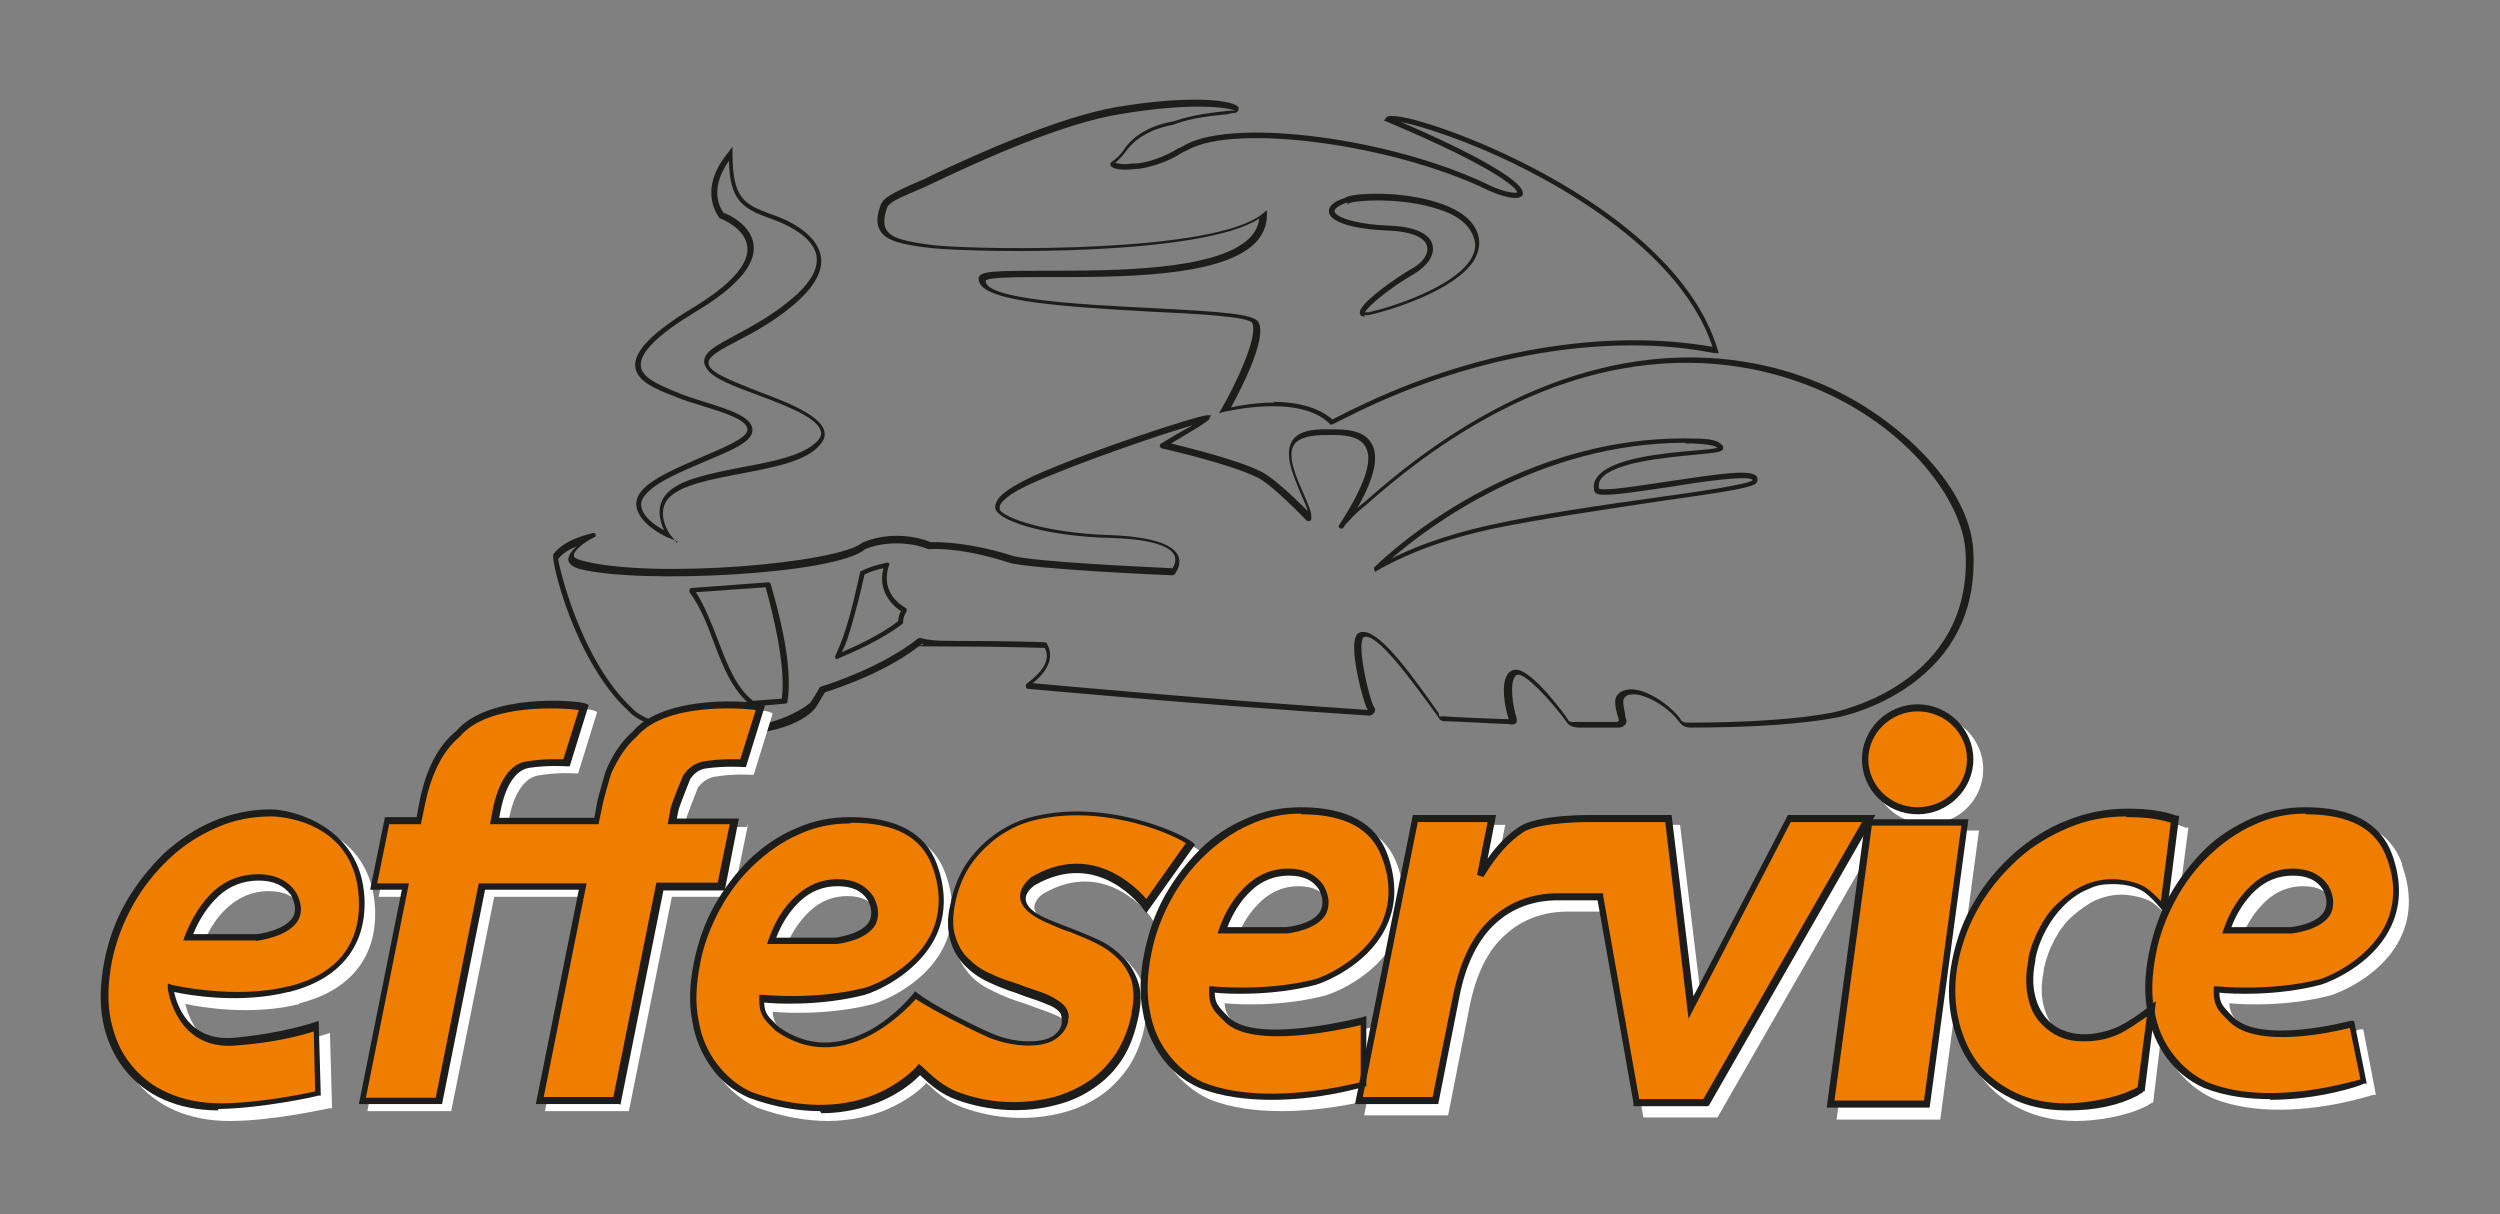 <svg xmlns="http://www.w3.org/2000/svg" xmlns:xlink="http://www.w3.org/1999/xlink" id="Livello_1" viewBox="0 0 354.6 172.2"><rect x="0" y="0" width="354.6" height="172.2" fill="#808080" stroke="none"/><defs><style>      .st0 {        fill: none;      }      .st1 {        fill: #1d1d1b;      }      .st2 {        clip-path: url(#clippath-1);      }      .st3 {        clip-path: url(#clippath-2);      }      .st4 {        fill: #ef7d00;      }      .st5 {        fill: #fff;      }      .st6 {        clip-path: url(#clippath);      }    </style><clipPath id="clippath"><rect class="st0" width="354.6" height="172.2"></rect></clipPath><clipPath id="clippath-1"><rect class="st0" width="354.6" height="172.2"></rect></clipPath><clipPath id="clippath-2"><rect class="st0" width="354.6" height="172.2"></rect></clipPath></defs><g class="st6"><path class="st1" d="M191.1,28.7c-1.4.5-1.9,1-1.8,1.3.1.7,2.6,1.8,7.7,2,4.9.2,6,1.8,6.2,2.8.3,1.4-.7,2.9-2.7,4.1-3,1.7-6.5,4.5-6.9,5.4,0,0,.2,0,.5,0h0c3.2-.7,12-3.5,14.5-7.5.6-1,.8-1.9.5-2.9-.5-1.8-2.1-3.3-5-4.2-5.3-1.8-12.3-1.3-12.9-.8h0c0,.1-.1.1-.1.1ZM193.6,44.9c-.3,0-.6,0-.7-.4-.5-1.3,5.6-5.4,7.2-6.3,1.7-.9,2.6-2.2,2.3-3.3-.3-1.3-2.4-2.1-5.6-2.2-4.9-.2-8.1-1.2-8.3-2.6-.1-.8.6-1.5,2.2-2,.9-.7,5.1-.7,7.4-.5,3.1.3,10.5,1.4,11.6,5.9.3,1.2,0,2.3-.6,3.4-2.6,4.2-11.7,7.1-15,7.8-.1,0-.4,0-.6,0M180.6,57c3,0,6.2.6,8.4,2.5,1-.5,2.1-1.1,3.2-1.6,16.7-8.2,35.6-11.4,50.7-8.7-5.1-15.5-26.7-25.6-33.3-28.3-5.1-2.1-8.9-3.2-10.9-3.6,10.7,4.6,17.1,8.3,17.3,10,0,.3,0,.5-.3.6-.7.5-2.9-.1-4.8-1-13.3-6.4-35.4-9.4-42.3-5.7-.2.1-.4.2-.6.3-.1,0-.2.1-.4.2-2,1.3-4.8,2.2-6.7,2.3,0,0-.1,0-.2,0-1.8.2-2.8-.1-3.1-.4,0,0,0,0-.1-.1h0s0-.2,0-.2c0-.2.1-.3.4-.5.3-.2.8-.6,1.4-1.4.6-1,2.5-3.4,7.2-4.2,2.8-1,6.1-1.3,7.9-1.5.3,0,.6,0,.8,0-1.2-.5-6.3-1.2-16.4.5-8.1,1.3-19.8,6.6-26.1,9.6-1.2.6-2.2,1-3.1,1.4-2.1.9-3.5,1.5-3.8,2.3-.5,1.5-.5,2.5,0,3.2.7,1.1,2.7,1.6,6.8,2.1,7.2.7,39.8,1.1,46.5-4.5l.6-.5v.7c0,1.5-.6,2.9-1.7,4-4.9,4.9-19.5,4.8-29.2,4.8-4.2,0-8.6,0-9,.5-.1,2.7,13.6,3.4,23.6,3.9,9.5.5,14.5.8,15.1,2,1.3,2.3-2.6,9.7-3.9,12.1,1.2-.3,3.6-.7,6.2-.7M188.8,60.3l-.2-.2c-4.3-4.3-14.8-1.7-14.9-1.7l-.8.2.4-.7c1.6-2.7,5.3-10.2,4.3-12.1-.5-.9-7.9-1.3-14.5-1.6-14.3-.8-24.4-1.6-24.3-4.7,0-1.1,2.5-1.1,9.7-1.1,9.5,0,24,0,28.7-4.6.8-.8,1.3-1.7,1.4-2.8-8.1,5.3-39,4.9-46.4,4.2-4.5-.5-6.5-1.1-7.3-2.4-.6-.9-.6-2,0-3.7.4-1.1,1.8-1.7,4.1-2.8.9-.4,2-.8,3.1-1.4,6.3-3,18.1-8.3,26.2-9.7,10.6-1.8,17-1,17.4.1,0,.1,0,.5-.4.7-.1,0-.4,0-1.2.2-1.7.2-4.9.4-7.7,1.5-4.4.8-6.2,3-6.8,3.9-.6.8-1.1,1.2-1.4,1.5.3.1,1.1.3,2.3.1,0,0,.1,0,.2,0,0,0,0,0,.1,0,1.8,0,4.5-1,6.4-2.2.2,0,.3-.1.4-.2.2,0,.4-.2.6-.3,7.1-3.8,29.2-.9,42.9,5.7,2.5,1.2,3.9,1.2,4.1,1.1,0-.6-3.2-3.6-18.4-10l-.5-.2.3-.4c.1-.2.5-.5,3.2.1,9.7,2.3,38.2,14.3,43.8,32.7l.2.6h-.6c-15-3-34,.2-50.8,8.4-1.1.6-2.3,1.1-3.4,1.7h-.2Z"></path><path class="st1" d="M239.1,62.8c-20.8,0-36.5,11.9-41.7,16.4,2.4-1.2,6.9-3.2,14.3-4.8,6.8-1.5,15.8-2.8,23-3.8,6.5-.9,13.3-1.9,13.9-2.5,0,0,0,0,0,0-.4-.8-7.7.3-12,1-6.7,1-9.7,1.4-10.3.8-.1-.1-.2-.3-.2-.4-.1-.7,0-1.3.5-1.9,2-2.6,9.1-3.3,13.8-3.7,1.3-.1,2.6-.2,3.2-.4-.4-.3-1.3-.5-3.5-.6-.4,0-.7,0-1.1,0M195.3,81.1c0,0-.1,0-.2,0-.1,0-.2-.2-.2-.4,0,0,0-.1,0-.2.2-.2,18.7-18.9,45.2-18.3,2.7,0,3.7.3,4.3,1.1,0,.1,0,.3,0,.4-.2.4-.8.5-4,.8-4.3.4-11.5,1.1-13.3,3.4-.3.4-.4.9-.3,1.4,0,0,0,0,0,0,.8.4,5.7-.4,9.7-1,7.4-1.1,11.9-1.8,12.7-.7,0,.1.2.4,0,.8-.3.7-3.2,1.2-14.5,2.8-7.2,1.1-16.2,2.4-23,3.8-9.6,2.1-14.2,4.8-15.8,5.6-.4.3-.7.4-.8.4M122.6,81.6c-.4,1.8-1.3,5.6-2.3,8.7-.2.7-.5,1.4-.9,2.2,2.1-.9,5.4-2.4,8-4.4,0-.6.2-1.1.4-1.4-.9-.6-3.4-2.6-2.5-6.1-1,.2-1.9.5-2.7.9M118.8,93.5c0,0-.2,0-.3-.1,0-.1-.1-.3,0-.4.5-1.1.9-2.1,1.2-3,1.1-3.2,1.9-7.1,2.3-8.8,0-.1,0-.2.2-.2,1.1-.6,2.3-.9,3.6-1.2.1,0,.2,0,.3.1,0,0,.1.2,0,.3-1.4,4.1,2.2,5.9,2.3,6,0,0,.2.1.2.2,0,0,0,.2,0,.3,0,0-.5.7-.5,1.5,0,.1,0,.2-.1.3-3,2.3-7,4-9.1,4.9,0,0,0,0-.1,0M98.7,84c1.3,2,2.2,4.4,3.1,6.7,1.3,3.4,2.5,6.7,5,8.7l4.1-.3c.6-4.9-1.4-12.5-2.3-15.8l-9.9.7ZM106.8,100.1c0,0-.2,0-.2,0-2.8-2.2-4.1-5.7-5.4-9.1-.9-2.5-1.9-5-3.4-7,0-.1,0-.2,0-.4,0-.1.2-.2.3-.2l10.8-.8c.2,0,.3,0,.4.2,1.2,4.1,3.2,11.7,2.4,16.7,0,.2-.2.3-.3.3l-4.5.4s0,0,0,0M79.1,79c.2,1.4,3.2,14.6,10.6,21.5,0,0,2.4,3,11.7,3s13.5-3.8,13.5-3.8c0,0,.6-.8,1.3-2.1,0,0,.1-.1.2-.2,1.4-.4,8.9-2.9,13.9-6.9,0,0,.2,0,.3,0,1,.3,2.4.4,4,.4,9.3,0,13.6.2,13.6.2.1,0,.2,0,.3.2,1,1.8.3,3.7-2,5.6,4.4.4,25.1,2.3,47.5,3.8h0c-.7-1.2-2.4-7.9-1.8-10.1.1-.4.3-.7.5-.8,2.1-1.2,6.2,4.1,10.2,9.7.5.7.9,1.3,1.2,1.7,0,0,0,.1,0,.2,0,.2.1.3.6.2,3,.2,5.9.3,8.8.4.3,0,.5,0,.5,0,0,0,0,0,0,0-.6-1.8-1.1-4.9-.2-6.3.2-.4.6-.6,1-.7,2.3-.4,7.3,6.6,7.5,6.9h0c.1.3.3.6,1.2.5,1.2,0,2.6,0,3.7,0,1,0,1.7,0,2,0,.3,0,.4-.1.4-.2,0-.3-.1-.6-.2-.8-.3-1.2-.5-2.2,0-2.8.3-.4.8-.7,1.6-.8,2.1-.3,5.6,1.9,7.3,4.1h0c.1.3.4.6,1,.6h0c8.6,0,15.7-.5,20.5-1.4.8-.2,20-4,19-22.8-.4-7.2-8.1-17.8-21.5-23.3-11.4-4.7-34.9-8.9-63.5,16.6-.9.7-1.7,1.4-2.3,2.1-.3.3-.6.6-.8.9l-.2.3c-.1.1-.3.1-.5,0-.1-.1-.2-.3,0-.5,3.5-5.4,4.8-9.1,3.7-11-.9-1.7-3.5-1.7-4.9-1.7-.2,0-.4,0-.6,0-2.4,0-3.9.4-4.6,1.3-1.1,1.6.2,4.5,1.2,6.8.7,1.6,1.3,2.9,1.2,3.8,0,.1-.1.2-.2.3-.1,0-.3,0-.4,0-.8-.8-5-5.2-7.1-6.2-4.1-2-13.5-4.1-13.5-4.1-.1,0-.2-.1-.3-.3,0-.1,0-.3.2-.4,1.3-.8,3.2-1.9,4.5-2.6-4.5,1.3-16.2,5.3-22.7,8.2-3.6,1.6-4.5,2.7-4.7,3.3,0,.2,0,.4,0,.5.6,1.1,6.3,3.3,15.6,3.6,5.6.2,8.9,1.2,9.7,2.9.6,1.4-.5,2.6-.5,2.7,0,0-.2.1-.3.1-.8,0-20.4-.9-23.2-1.8-3-1-7.6-2.1-11.3-1.9,0,0-.1,0-.1,0-2.7-1.1-6.4-1.1-9,0-4.1,3.6-32,5-40.5,2.8-1-.3-1.5-.7-1.6-1.3,0-.6.5-1.3,1.2-1.9-1,.4-2.1,1-2.7,1.9M101.4,104.1c-9.7,0-12.1-3.1-12.2-3.2-7.7-7-11.2-21.7-10.7-22.3,0,0,0,0,0,0,1.6-2.2,5.4-2.9,5.6-3,.2,0,.3,0,.4.2,0,.2,0,.3-.2.4-1.3.6-3,1.9-2.9,2.6,0,.3.4.5,1.1.7,9.9,2.7,36.7.4,39.9-2.6,0,0,0,0,.1,0,2.8-1.2,6.6-1.2,9.5,0,3.8-.1,8.4.9,11.5,1.9,2.6.9,20.8,1.7,22.8,1.8.2-.3.6-1,.3-1.8-.4-.9-2.1-2.3-9.1-2.5-8.6-.2-15.3-2.2-16.2-3.9-.2-.3-.2-.7,0-1.1.4-1.1,2-2.2,5.1-3.7,7.9-3.6,23.6-8.7,24.8-8.7s.3.1.4.3c0,.3.1.4-5.5,3.7,2.4.6,9.4,2.3,12.8,4,1.8.9,5,4,6.6,5.6-.2-.7-.6-1.6-1-2.5-1.1-2.6-2.4-5.6-1.2-7.5.8-1.2,2.5-1.7,5.2-1.6.1,0,.3,0,.6,0,1.5,0,4.4,0,5.5,2.1,1,1.9.3,4.9-2.1,9.1.4-.4.8-.7,1.3-1.1,28.9-25.7,52.7-21.5,64.2-16.7,10.2,4.2,21.4,14.1,21.9,23.9.4,7.5-2.2,13.6-7.8,18.1-5.2,4.2-11.1,5.4-11.7,5.5-4.8.9-11.9,1.4-20.6,1.4h0c-1,0-1.4-.5-1.6-.8-1.7-2.3-5.1-4.1-6.7-3.9-.6,0-.9.2-1.1.5-.3.4-.1,1.2.1,2.3,0,.3.1.6.2.9,0,.2,0,.4-.2.6-.1.1-.4.4-.9.4-.2,0-1,0-1.9,0-1.1,0-2.5,0-3.7,0-1.2,0-1.6-.5-1.8-.8-2.5-3.4-5.8-6.8-6.9-6.7-.2,0-.4.2-.5.4-.6,1-.3,3.8.3,5.7.1.3,0,.5,0,.7-.3.3-.8.3-1.1.2-2.9-.1-5.8-.3-8.8-.4-.9.1-1.1-.4-1.2-.6-.4-.5-.8-1.1-1.3-1.8-2.3-3.1-7.6-10.5-9.3-9.5,0,0-.1,0-.2.4-.5,2,1.1,8.6,1.7,9.5.2.2.2.6,0,.8-.1.2-.4.4-.7.4-25.2-1.6-48.2-3.8-48.4-3.8-.1,0-.3-.1-.3-.3,0-.1,0-.3.1-.4,2.5-1.9,3.4-3.5,2.6-5.1-1,0-5.3-.2-13.4-.2s-2.9-.1-4-.4c-4.8,3.9-11.6,6.2-13.8,6.9-.7,1.2-1.2,2-1.2,2,0,.1-2.5,4.2-14.1,4.2"></path><path class="st1" d="M102.7,30.2c.6.2,3.9,1.7,4.2,4.6.3,2.8-2.5,6-8.2,9.4-5.3,3.2-8,5.8-7.8,7.7.1,1.7,2.7,2.7,4.5,3.5.3.1.7.3,1,.4,1,.4,2.2.8,3.5,1.2,3.5,1.1,7.2,2.2,6.8,4.3-.3,1.5-3.2,2.7-6.8,4.2-3,1.3-6.5,2.7-8.1,4.4-.7.7-1,1.4-.8,2.1.3,1.4,2,2.6,3.2,3.2-.6-1.2-1.2-3.4.3-5.1,1.8-2.1,6.1-2.9,10.6-3.8,4.4-.8,9-1.7,10.9-3.8.4-.5.6-.9.4-1.4-.5-1.9-5-3.6-9-5.1-3.3-1.2-6.1-2.3-7-3.5-.4-.5-.6-1-.5-1.5.2-1.2,1.9-2.1,4.3-3.4,2.6-1.4,5.8-3.1,8.9-5.9,2.1-2,3-3.8,2.7-5.5-.6-2.9-4.8-4.6-6.5-5.2-4-1.4-5.8-2.6-5.9-8.2-3.1,4.4-1,7.1-.6,7.6M96.1,76.8l-1.2-.5c-.2,0-4.1-1.8-4.6-4.3-.2-1,.2-1.9,1-2.7,1.7-1.7,5.1-3.1,8.3-4.5,3-1.3,6.2-2.6,6.4-3.7.3-1.5-3.4-2.6-6.3-3.5-1.3-.4-2.6-.8-3.6-1.2-.3-.1-.6-.3-1-.4-2-.8-4.8-1.9-5-4-.2-2.2,2.5-4.9,8.1-8.3,5.3-3.2,8.1-6.2,7.8-8.7-.3-2.7-3.8-4-3.8-4h-.1c0-.1-3.4-3.8,1.2-9.4l.6-.8v1c0,6.4,1.7,7.2,5.5,8.6,1.9.6,6.3,2.5,7,5.8.4,1.9-.6,4-2.9,6.2-3.1,2.9-6.5,4.7-9,6-2.1,1.1-3.8,2-4,2.9,0,.3,0,.6.3.9.8,1,3.7,2.1,6.7,3.3,4.3,1.6,8.8,3.4,9.4,5.6.2.7,0,1.3-.6,2-2,2.4-6.7,3.2-11.3,4.1-4.2.8-8.5,1.6-10.2,3.5-1.9,2.2.3,5.3.4,5.3l.8,1Z"></path><path class="st5" d="M306.2,136.4h0c-.6,2.9-.6,5.5-.3,7.9-1.4,1.1-2.8,2.1-4.2,2.7-1.4.7-3,1.1-4.8,1.1s-2.6-.3-3.6-.8c-1-.5-1.8-1.3-2.4-2.2-.6-.9-1-2-1.2-3.3-.2-1.3-.1-2.7.2-4.2v-.2c.3-1.4.8-2.8,1.5-4.1.7-1.3,1.5-2.4,2.5-3.3,1-.9,2.1-1.7,3.3-2.3,1.2-.5,2.4-.8,3.7-.8s3.3.4,4.4,1.1c.8.6,1.6,1.4,2.5,2.4l.2.2c-.8,1.8-1.4,3.7-1.8,5.6M331.1,130.6c-1,1.9-4.6,2.3-4.9,2.3h-8.2c.8-2.1,2-3.8,3.4-5.1,1.5-1.4,3.3-2.1,5.3-2.1s3.4.7,4.2,2c.6,1.2.7,2.1.2,2.9M340.7,122.5c-1.6-4.5-5.8-6.7-12.3-6.7s-5.3.6-7.7,1.6c-2.4,1.1-4.6,2.6-6.6,4.4-1.9,1.9-3.6,4.1-5,6.6,0,.2-.2.3-.2.5l1.5-11.5h-.4c-1.9-.8-4.3-1.2-7-1.2s-5.9.6-8.6,1.7c-2.7,1.1-5.2,2.6-7.4,4.6-2.2,1.9-4,4.2-5.6,6.8-1.5,2.6-2.6,5.3-3.2,8.2h0c-.6,3-.6,5.8-.1,8.4.5,2.6,1.5,4.9,2.9,6.8,1.4,1.9,3.3,3.5,5.6,4.6,2.3,1.1,4.9,1.7,7.9,1.7s7.2-.7,9.9-2.1c.2,0,.3-.2.5-.3.1,0,.2-.1.3-.2h.2c0-.1,1.1-9.1,1.1-9.1.5,1.6,1.2,3,2.1,4.2,1.4,1.8,3.1,3.3,5.3,4.3,3,1.2,6.3,1.6,9.4,1.6,6.9,0,12.9-2,13.3-2.1h.4c0-.1-1.8-9.3-1.8-9.3h-.5c-.1.2-12.6,3.6-16.5-.3-.2-.2-.3-.3-.5-.5-.9-.9-1.4-1.4-1.5-2.9,1.9.2,8.2.5,14.3-1.1,1.4-.4,7.2-2.8,9.8-7.8,1.7-3.2,1.8-6.8.4-10.7"></path><path class="st5" d="M175.5,132.9c.8-2.1,2-3.8,3.4-5.1,1.5-1.4,3.3-2.1,5.3-2.1s3.4.7,4.2,2c.6,1.2.7,2.1.2,2.9-1,1.9-4.6,2.3-4.9,2.3h-8.2ZM266.9,117.5l.3-.5h-12.4l-13.4,25.6-3.1-25.6h-11.9c-.3,0-7.1,0-9.6,1.6-1.7,1.1-3.1,2.5-4.5,4.5l1.2-6.1h-11.9l-6.4,32.1v-3.6l-.6.2c-.1,0-14.9,3.9-18.9,0-.2-.2-.3-.3-.5-.5-.9-.9-1.4-1.4-1.5-2.9,1.9.2,8.2.5,14.3-1.1,1.4-.4,7.2-2.8,9.8-7.8,1.7-3.2,1.8-6.8.4-10.7-1.6-4.5-5.8-6.7-12.3-6.7s-5.3.6-7.7,1.6c-2.4,1.1-4.6,2.6-6.6,4.4-1.9,1.9-3.6,4.1-5,6.6-1.4,2.5-2.4,5.2-2.9,8h0c-.6,3.2-.7,6-.2,8.5.5,2.5,1.4,4.7,2.7,6.5,1.4,1.8,3.1,3.3,5.3,4.3,3.2,1.3,6.8,1.7,10.3,1.7,5.3,0,10.1-1,12.1-1.5l-.4,2.1h11.9l3-15.2c.9-4.7,2.6-8.2,5.1-10.4,2.4-2.2,5.4-3.3,8.9-3.3h5.6l5.1,29.2h10.5l22.1-38.5-5.2,38.8h14.7l5.5-41h-13.7Z"></path><path class="st5" d="M273.4,116.9c4.4,0,7.9-3.5,7.9-7.8s-3.6-7.8-7.9-7.8-7.9,3.5-7.9,7.8,3.6,7.8,7.9,7.8"></path><path class="st5" d="M111.5,134.3c.8-2.1,2-3.8,3.4-5.1,1.5-1.4,3.3-2.1,5.3-2.1s3.4.7,4.2,2c.6,1.2.7,2.1.2,2.9-1.1,1.9-4.9,2.3-4.9,2.3h-8.3ZM160.4,136.8c-.9-.9-2.1-1.7-3.4-2.4-1.3-.6-2.5-1.2-3.8-1.6-.9-.3-1.8-.7-2.8-1.1-2.8-1.1-3.6-2.2-3.7-2.9,0-.6.3-1.3,1.2-2,9-5.3,15.2,3,15.4,3.4l.4.6,6.9-9.8-.4-.3c-2-1.6-12.8-6.4-23.3-3.5-1.8.6-3.5,1.4-5.1,2.5-1.5,1.1-2.8,2.5-3.9,4.1-1.1,1.6-1.8,3.5-2.3,5.6v.2c-.4,2-.4,3.8,0,5.2.4,1.4,1.2,2.6,2.1,3.6.9,1,2.1,1.7,3.4,2.3,1.2.6,2.5,1.1,3.8,1.5,1,.3,1.9.7,2.8,1,.9.3,1.6.6,2.3.9.6.3,1,.6,1.3,1,.2.3.3.7.2,1.2h0c-.2.9-.6,1.5-1.3,2-.8.5-1.9.7-3.3.7s-3.5-.4-5.4-1.2c-1.7-.7-8.2-3.9-10.3-5.6l-.4-.3-.3.4s-2.3,2.9-5.9,4.9c-4.6,2.6-9,2.5-13-.3-.2-.2-.3-.3-.5-.5-.9-.9-1.4-1.4-1.5-2.9,1.9.2,8.2.5,14.3-1.1,1.4-.4,7.2-2.8,9.8-7.8,1.7-3.2,1.8-6.8.4-10.7-1.6-4.5-5.8-6.7-12.3-6.7s-5.3.6-7.7,1.6c-2.4,1.1-4.6,2.6-6.6,4.4-1.9,1.9-3.6,4.1-5,6.6-1.4,2.5-2.4,5.2-2.9,8h0c-.6,3.2-.7,6-.2,8.5.5,2.5,1.4,4.7,2.7,6.5,1.4,1.8,3.1,3.3,5.3,4.3,3.8,1.4,7.2,1.9,10.1,1.9s6.2-.7,8.2-1.6c3.1-1.3,5-3,5.7-3.8,1.6,1.5,3,2.7,5.2,3.5,4.7,1.7,9.7,1.9,14.2.7,1.9-.5,3.7-1.3,5.3-2.4,1.6-1.1,2.9-2.5,4-4.1,1.1-1.7,1.9-3.7,2.3-6v-.2c.4-1.9.4-3.6-.1-5-.5-1.4-1.2-2.5-2.2-3.5"></path><path class="st5" d="M105.9,117.3h-8.8l.2-1c0-.3,1-2.8,1.7-4.6.7-.9,1.4-1.3,2.2-1.5,2.8-.5,5.3-.3,5.3-.3h.4s2.7-8.7,2.7-8.7l-.4-.2c-1.3-.5-13.8-1.5-18.4,3.9-1.5,1.3-2.8,3.2-3.8,5.6,0,.2-1.1,3.8-1.2,4.5l-.4,2.1h-4.5c0,0-8.9,0-8.9,0l.2-1c.4-2.1,1.5-5.6,4.1-6.1,2.8-.5,5.3-.3,5.3-.3h.4s2.7-8.7,2.7-8.7l-.4-.2c-1.3-.5-13.8-1.5-18.4,3.9-2.5,2.1-4.2,5.5-5.2,10l-.4,2.1h-4.5l-2.1,10.4h4.5l-6.1,30.4h11.9l6.1-30.4h13.3l-6.1,30.4h11.9l6.1-30.4h8.7l2.1-10.3Z"></path><path class="st5" d="M43,131.4c-1.1,2-5,2.4-5.3,2.5h-8.9c.9-2.2,2.1-4,3.6-5.3,1.6-1.4,3.5-2.2,5.7-2.2s3.6.7,4.6,2.1c.6,1.2.7,2.2.3,3M42.4,142.3h.1c7.2-1.8,11-6.6,10.7-13.4-.5-10.4-9.8-12.6-13.3-12.6s-5.6.6-8.2,1.7c-2.6,1.1-4.9,2.6-7,4.6-2.1,1.9-3.9,4.2-5.3,6.8-1.5,2.6-2.5,5.3-3.1,8.2v.2c-.7,3.1-.7,6-.2,8.6.5,2.6,1.5,4.8,3,6.7,1.5,1.9,3.4,3.4,5.7,4.4,2.3,1,4.9,1.5,7.7,1.5s.1,0,.2,0c6,0,13.9-1.8,14-1.8h.4c0,0-.3-10.7-.3-10.7l-.6.2s-4.7,1.6-11.5,2.2c-6.2.5-8-4.6-8.4-6.5,2.3.5,9.6,1.7,16.2,0"></path><path class="st4" d="M338.9,121.3c-2.2-6.1-8.9-6.4-11.9-6.4s-5.1.5-7.5,1.6c-2.4,1.1-4.5,2.5-6.4,4.3-1.9,1.8-3.6,4-4.9,6.4-1.4,2.5-2.3,5.1-2.9,7.8h0c-.6,3.1-.7,5.9-.2,8.3.4,2.4,1.3,4.5,2.6,6.3,1.3,1.8,3,3.2,5.1,4.1,9.5,3.8,22.4-.5,22.4-.5l-1.6-8.2s-12.8,3.5-17-.6c-1.3-1.3-2.2-1.8-2.2-4.3,0,0,7.4.9,14.7-1.1,1.5-.4,14.3-5.5,9.9-17.9M324.9,132h-9c.9-2.5,2.2-4.5,3.8-6,1.6-1.5,3.5-2.2,5.6-2.2s3.7.8,4.7,2.3c2.7,5.3-5.1,6-5.1,6"></path><path class="st4" d="M308.4,116.3c-1.9-.7-4.1-1-6.8-1s-5.8.5-8.4,1.6c-2.7,1.1-5.1,2.6-7.2,4.5-2.1,1.9-4,4.1-5.5,6.6-1.5,2.5-2.5,5.2-3.1,8.1h0c-.6,3-.6,5.7-.1,8.2.5,2.5,1.4,4.7,2.8,6.6,1.4,1.9,3.2,3.3,5.4,4.4,2.2,1.1,4.8,1.6,7.6,1.6s7-.7,9.7-2.1c.3-.1.5-.3.8-.5l1.4-11.4c-1.5,1.2-3,2.2-4.5,3-1.5.8-3.2,1.2-5,1.2s-2.8-.3-3.8-.9c-1.1-.6-1.9-1.4-2.6-2.4-.7-1-1.1-2.2-1.3-3.5-.2-1.3-.1-2.8.2-4.3v-.2c.3-1.5.8-2.9,1.6-4.2.7-1.3,1.6-2.5,2.6-3.5,1-1,2.2-1.8,3.4-2.4,1.2-.6,2.5-.9,3.9-.9,2,0,3.5.4,4.7,1.2.9.7,1.8,1.5,2.6,2.5l1.6-12.5Z"></path></g><polygon class="st4" points="259.6 156.6 265 116.6 278.7 116.6 273.3 156.6 259.6 156.6"></polygon><g class="st2"><path class="st4" d="M272,115c4.1,0,7.4-3.3,7.4-7.3s-3.3-7.3-7.4-7.3-7.4,3.3-7.4,7.3,3.3,7.3,7.4,7.3"></path><path class="st4" d="M265,116.1h-11.3l-14,26.8-3.2-26.8h-11.5s-6.9,0-9.3,1.5c-2.4,1.6-4.2,3.8-5.8,6.6l1.6-8.1h-10.9l-8,40h10.9l3-14.8c1-4.8,2.7-8.4,5.2-10.7,2.5-2.3,5.6-3.4,9.2-3.4h6l5.1,29.2h9.8l23.1-40.3Z"></path><path class="st4" d="M196.4,121.3c-2.2-6.1-8.9-6.4-11.9-6.4s-5.1.5-7.5,1.6c-2.4,1.1-4.5,2.5-6.4,4.3-1.9,1.8-3.6,4-4.9,6.4-1.4,2.5-2.3,5.1-2.9,7.8h0c-.6,3.1-.7,5.9-.2,8.3.4,2.4,1.3,4.5,2.6,6.3,1.3,1.8,3,3.2,5.1,4.1,9.5,3.8,23.1,0,23.1,0v-9s-15.1,4-19.3-.2c-1.3-1.3-2.2-1.8-2.2-4.3,0,0,7.4.9,14.7-1.1,1.5-.4,14.3-5.5,9.9-17.9M182.4,132h-9c.9-2.5,2.2-4.5,3.8-6,1.6-1.5,3.5-2.2,5.6-2.2s3.7.8,4.7,2.3c2.7,5.3-5.1,6-5.1,6"></path><path class="st4" d="M168.6,119.7c-1.8-1.4-12.6-6.3-22.8-3.4-1.8.6-3.4,1.4-4.9,2.5-1.5,1.1-2.7,2.4-3.8,4-1,1.6-1.8,3.4-2.2,5.4h0c-.4,2.1-.4,3.7,0,5.1.4,1.3,1.1,2.5,2,3.4.9.9,2,1.7,3.2,2.2,1.2.6,2.5,1.1,3.7,1.5,1,.3,1.9.7,2.8,1,.9.3,1.7.6,2.3.9.7.3,1.2.7,1.5,1.2.3.4.4,1,.3,1.6h0c-.2,1-.7,1.8-1.5,2.3-.8.5-2,.8-3.6.8s-3.7-.4-5.6-1.2c-1.8-.8-8.3-4-10.4-5.6,0,0-9.4,11.9-19.6,4.7-1.3-1.3-2.2-1.8-2.2-4.3,0,0,7.4.9,14.7-1.1,1.5-.4,14.3-5.5,9.9-17.9-2.2-6.1-8.9-6.4-11.9-6.4s-5.1.5-7.5,1.6c-2.4,1.1-4.5,2.5-6.4,4.3-1.9,1.8-3.6,4-4.9,6.4-1.4,2.5-2.3,5.1-2.9,7.8h0c-.6,3.1-.7,5.9-.2,8.3.4,2.4,1.3,4.5,2.6,6.3,1.3,1.8,3,3.2,5.1,4.1,16.1,5.8,23.9-3.7,23.9-3.7,1.7,1.6,3.2,2.9,5.4,3.8,2.6,1,5.3,1.5,8,1.5s4-.3,5.9-.8c1.9-.5,3.6-1.3,5.1-2.4,1.5-1,2.8-2.4,3.9-4,1.1-1.6,1.8-3.5,2.3-5.8h0c.4-2,.3-3.6-.1-4.8-.5-1.3-1.1-2.4-2-3.3-.9-.9-2-1.7-3.2-2.3-1.3-.6-2.5-1.2-3.7-1.6-1-.3-1.9-.7-2.7-1-.9-.3-6.8-2.6-2.6-5.9,9.5-5.6,16.1,3.5,16.1,3.5l6.3-8.8ZM109.4,133.4c.9-2.5,2.2-4.5,3.8-6,1.6-1.5,3.5-2.2,5.6-2.2s3.7.8,4.7,2.3c2.7,5.3-5.1,6-5.1,6h-9Z"></path><path class="st4" d="M107.7,100.2c-.9-.3-13.3-1.6-17.9,3.8-1.5,1.3-2.7,3.1-3.6,5.4,0,0-1.1,3.7-1.2,4.4l-.5,2.5h-4.5c0,0-9.9,0-9.9,0l.3-1.6c.6-2.9,1.9-6,4.5-6.5,2.9-.5,5.4-.3,5.4-.3l2.5-7.9c-.9-.3-13.3-1.6-17.9,3.8-2.4,2.1-4.1,5.3-5,9.8l-.5,2.5h-4.5l-1.9,9.4h4.5l-6.1,30.4h10.9l6.1-30.4h14.3l-6.1,30.4h10.9l6.1-30.4h8.7l1.9-9.3h-8.8l.3-1.6c0-.5,1.8-4.7,1.8-4.7.7-.9,1.5-1.6,2.6-1.7,2.9-.5,5.4-.3,5.4-.3l2.4-7.9Z"></path><path class="st4" d="M51.3,127.5c-.5-10.4-9.9-12.2-12.8-12.2s-5.5.5-8,1.6c-2.5,1.1-4.8,2.6-6.9,4.5-2.1,1.9-3.8,4.1-5.2,6.6-1.4,2.5-2.4,5.2-3,8.1v.2c-.6,3.1-.7,5.9-.2,8.4.5,2.5,1.5,4.7,2.9,6.5,1.4,1.8,3.3,3.3,5.5,4.3s4.8,1.5,7.7,1.5c6,0,13.9-1.8,13.9-1.8l-.3-9.5s-4.6,1.6-11.6,2.2c-8.1.7-9.1-7.6-9.1-7.6,0,0,8.9,2.1,16.7.2,1.6-.4,10.9-2.5,10.4-12.9M36.3,132.9h-9.7c.9-2.6,2.3-4.7,4-6.2,1.7-1.5,3.7-2.3,6-2.3s4,.8,5,2.4c3,5.4-5.4,6.2-5.4,6.2"></path><path class="st1" d="M316.5,131.5h8.3c.3,0,3.9-.4,4.9-2.3.4-.8.4-1.8-.2-3-.9-1.4-2.3-2-4.3-2s-3.8.7-5.3,2.1c-1.4,1.3-2.6,3.1-3.4,5.2M324.9,132.4h-9.7l.2-.6c.9-2.6,2.2-4.6,3.9-6.2,1.7-1.6,3.7-2.4,5.9-2.4s4,.8,5.1,2.5c.8,1.5.8,2.8.3,3.9-1.3,2.4-5.5,2.8-5.6,2.8h0ZM327,115.4c-2.5,0-5,.5-7.3,1.6-2.3,1-4.4,2.5-6.3,4.3-1.9,1.8-3.5,3.9-4.8,6.3-1.3,2.4-2.3,5-2.8,7.7h0c-.6,3.1-.7,5.8-.2,8.1.4,2.4,1.3,4.4,2.6,6.1,1.3,1.7,2.9,3.1,4.9,4,8.3,3.4,19.5.2,21.7-.4l-1.5-7.3c-2.4.6-13,3-17-.8-.2-.2-.3-.3-.5-.5-1-1-1.9-1.8-1.8-4.1v-.5s.5,0,.5,0c0,0,7.4.8,14.5-1,1.2-.3,6.7-2.7,9.2-7.4,1.5-2.9,1.7-6.3.3-9.9-1.5-4.1-5.3-6.1-11.4-6.1M322,155.9c-3.1,0-6.4-.4-9.4-1.6-2.2-1-3.9-2.4-5.3-4.3-1.3-1.8-2.3-4-2.7-6.5-.5-2.5-.4-5.3.2-8.3h0c.6-2.9,1.5-5.6,2.9-8.1,1.4-2.5,3.1-4.7,5-6.6,1.9-1.9,4.2-3.3,6.6-4.4,2.4-1.1,5-1.6,7.7-1.6,6.6,0,10.7,2.3,12.3,6.7,1.4,3.9,1.3,7.5-.4,10.7-2.6,5-8.4,7.4-9.8,7.8-6.2,1.6-12.5,1.3-14.3,1.1,0,1.6.7,2.1,1.5,3,.2.2.3.3.5.5,4,3.9,16.5.5,16.6.5h.5c0-.1,1.8,8.9,1.8,8.9h-.4c-.4.3-6.4,2.3-13.3,2.3"></path><path class="st1" d="M301.6,115.8c-2.9,0-5.6.5-8.2,1.6-2.6,1.1-5,2.5-7.1,4.4-2.1,1.9-3.9,4-5.4,6.5-1.5,2.5-2.5,5.1-3.1,7.9h0c-.6,2.9-.6,5.5-.1,8,.5,2.4,1.4,4.6,2.7,6.4,1.3,1.8,3.1,3.2,5.3,4.3,2.2,1.1,4.7,1.6,7.4,1.6s6.9-.7,9.5-2c.1,0,.3-.1.4-.2,0,0,.1,0,.2-.1l1.3-10c-1.3.9-2.5,1.7-3.6,2.3-1.6.8-3.3,1.2-5.2,1.2s-2.9-.3-4.1-.9c-1.1-.6-2.1-1.5-2.8-2.5-.7-1-1.1-2.3-1.3-3.7-.2-1.4-.1-2.9.2-4.5v-.2c.3-1.5.9-3,1.6-4.3.7-1.4,1.6-2.6,2.7-3.6,1.1-1,2.2-1.8,3.5-2.4,1.3-.6,2.7-.9,4.1-.9s3.7.4,4.9,1.3c.7.5,1.3,1.1,2,1.8l1.4-11.1c-1.8-.6-3.9-.8-6.3-.8M293.1,157.5c-2.9,0-5.6-.6-7.8-1.7-2.3-1.1-4.2-2.7-5.6-4.6-1.4-1.9-2.4-4.2-2.9-6.8-.5-2.6-.5-5.3.1-8.2h0c.6-3,1.6-5.8,3.2-8.4,1.5-2.6,3.4-4.8,5.6-6.8,2.2-1.9,4.6-3.5,7.4-4.6,2.7-1.1,5.6-1.7,8.6-1.7s5.1.3,7,1h.4c0,.1-1.8,14.2-1.8,14.2l-.7-.9c-.9-1.1-1.7-1.9-2.5-2.5-1.1-.7-2.5-1.1-4.4-1.1s-2.6.3-3.7.8c-1.2.5-2.3,1.3-3.3,2.3-1,1-1.8,2.1-2.5,3.4-.7,1.3-1.2,2.6-1.5,4.1v.2c-.3,1.5-.4,2.9-.2,4.2.2,1.3.6,2.4,1.2,3.3.6.9,1.4,1.7,2.4,2.2,1,.5,2.2.8,3.6.8s3.3-.4,4.8-1.1c1.4-.7,2.9-1.7,4.4-2.9l.9-.7-1.6,12.8h-.2c-.1.2-.2.2-.3.3-.2,0-.3.2-.5.3-2.7,1.4-6,2.1-9.9,2.1"></path></g><path class="st1" d="M260.2,156.1h12.7l5.3-39h-12.7l-5.3,39ZM273.7,157.1h-14.6l5.5-40.9h14.6l-5.5,40.9Z"></path><g class="st3"><path class="st1" d="M272,100.9c-3.8,0-7,3.1-7,6.8s3.1,6.8,7,6.8,7-3.1,7-6.8-3.1-6.8-7-6.8M272,115.5c-4.4,0-7.9-3.5-7.9-7.8s3.6-7.8,7.9-7.8,7.9,3.5,7.9,7.8-3.6,7.8-7.9,7.8"></path><path class="st1" d="M232.5,155.9h9.1l22.5-39.3h-10.1l-14.5,27.9-3.3-27.9h-11c0,0-6.8,0-9.1,1.4-2.1,1.4-3.8,3.3-5.7,6.4l-.9-.3,1.5-7.5h-9.9l-7.8,39h9.9l2.9-14.4c1-4.9,2.8-8.6,5.4-10.9,2.6-2.4,5.8-3.6,9.5-3.6h6.4v.4c0,0,5.1,28.8,5.1,28.8ZM242.2,156.9h-10.5v-.4c0,0-5.1-28.8-5.1-28.8h-5.6c-3.5,0-6.5,1.1-8.9,3.3-2.4,2.2-4.2,5.7-5.1,10.4l-3,15.2h-11.8l8.2-41h11.8l-1.2,6.2c1.4-2,2.9-3.5,4.6-4.6,2.5-1.6,9.3-1.6,9.6-1.6h11.9l3.1,25.7,13.4-25.7h12.4l-23.6,41.2Z"></path><path class="st1" d="M174.1,131.5h8.3c.3,0,3.9-.4,4.9-2.3.4-.8.4-1.8-.2-3-.9-1.4-2.3-2-4.3-2s-3.8.7-5.3,2.1c-1.4,1.3-2.6,3.1-3.4,5.2M182.4,132.4h-9.7l.2-.6c.9-2.6,2.2-4.6,3.9-6.2,1.7-1.6,3.7-2.4,5.9-2.4s4,.8,5.1,2.5c.8,1.5.8,2.8.3,3.9-1.3,2.4-5.5,2.8-5.6,2.8h0ZM184.5,115.4c-2.5,0-5,.5-7.3,1.6-2.3,1-4.4,2.5-6.3,4.3-1.9,1.8-3.5,3.9-4.8,6.3-1.3,2.4-2.3,5-2.8,7.7h0c-.6,3.1-.7,5.7-.2,8.1.4,2.4,1.3,4.4,2.6,6.1,1.3,1.7,2.9,3.1,4.9,4,8.4,3.4,20.3.5,22.4,0v-8.1c-2.9.7-15.3,3.4-19.2-.4-.2-.2-.3-.3-.5-.5-1-1-1.9-1.8-1.8-4.1v-.5s.5,0,.5,0c0,0,7.4.8,14.5-1,1.2-.3,6.7-2.7,9.2-7.4,1.5-2.9,1.7-6.3.3-9.9-1.5-4.1-5.3-6.1-11.4-6.1M180.4,156c-3.4,0-7.1-.4-10.3-1.7-2.2-1-3.9-2.4-5.3-4.3-1.3-1.8-2.3-4-2.7-6.5-.5-2.5-.4-5.3.2-8.3h0c.6-2.9,1.5-5.6,2.9-8.1,1.4-2.5,3.1-4.7,5-6.6,1.9-1.9,4.2-3.4,6.6-4.4,2.4-1.1,5-1.6,7.7-1.6,6.6,0,10.7,2.3,12.3,6.7,1.4,3.9,1.3,7.5-.4,10.7-2.6,5-8.4,7.4-9.8,7.8-6.2,1.6-12.5,1.3-14.3,1.1,0,1.6.7,2.1,1.5,3,.2.2.3.3.5.5,4,3.9,18.7,0,18.9,0l.6-.2v10h-.3c-.4.2-6.3,1.9-13.1,1.9"></path><path class="st1" d="M110.1,133h8.3s3.8-.4,4.9-2.3c.4-.8.4-1.8-.2-3-.9-1.4-2.3-2-4.3-2s-3.8.7-5.3,2.1c-1.4,1.3-2.6,3.1-3.4,5.2M109.4,133.9h-.6l.2-.6c.9-2.6,2.2-4.7,3.9-6.2,1.7-1.6,3.7-2.4,5.9-2.4s4,.8,5.1,2.5c.8,1.5.8,2.8.3,3.9-1.3,2.4-5.5,2.8-5.6,2.8h-9ZM120.5,116.8c-2.5,0-5,.5-7.3,1.6-2.3,1-4.4,2.5-6.3,4.3-1.9,1.8-3.5,3.9-4.8,6.3-1.3,2.4-2.3,5-2.8,7.7h0c-.6,3.1-.7,5.7-.2,8.1.4,2.4,1.3,4.4,2.6,6.1,1.3,1.7,2.9,3.1,4.9,4,8.1,2.9,14.1,1.8,17.6.3,3.8-1.6,5.8-3.9,5.8-3.9l.3-.4.4.3c1.7,1.6,3.1,2.9,5.2,3.7,4.5,1.7,9.3,1.8,13.6.7,1.8-.5,3.5-1.3,5-2.3,1.5-1,2.7-2.3,3.8-3.9,1-1.6,1.8-3.5,2.2-5.6v-.2c.4-1.8.3-3.3,0-4.5-.4-1.2-1.1-2.3-1.9-3.1-.9-.9-1.9-1.6-3.1-2.2-1.2-.6-2.5-1.1-3.7-1.6-1-.3-1.9-.7-2.8-1.1-2.7-1.1-4.1-2.3-4.3-3.7-.1-1,.4-2,1.6-3,8.5-5,14.7,1.3,16.3,3.1l5.6-7.9c-2.6-1.7-12.6-5.7-22.1-3.1-1.7.5-3.3,1.3-4.8,2.4-1.4,1.1-2.7,2.4-3.7,3.9-1,1.5-1.7,3.3-2.1,5.2h0c-.4,2-.4,3.6,0,4.8.4,1.3,1,2.4,1.9,3.2.9.9,1.9,1.6,3.1,2.1,1.2.6,2.4,1,3.7,1.4,1,.4,1.9.7,2.8,1,.9.3,1.7.6,2.4,1,.7.4,1.3.8,1.7,1.3.4.6.6,1.2.4,1.9v.2c-.2,1-.8,1.8-1.8,2.5-.9.6-2.2.9-3.9.9s-3.8-.4-5.7-1.2c-1.6-.7-7.7-3.7-10.2-5.4-1.7,1.9-10.5,11.1-19.9,4.5-.2-.2-.4-.4-.5-.5-1-1-1.9-1.8-1.8-4.1v-.5s.5,0,.5,0c0,0,7.4.8,14.5-1,1.2-.3,6.7-2.6,9.2-7.3,1.5-2.9,1.7-6.3.3-10-1.5-4.1-5.3-6.1-11.4-6.1M116.3,157.6c-2.9,0-6.3-.5-10.1-1.9-2.2-1-4-2.4-5.3-4.3-1.3-1.8-2.3-4-2.7-6.5-.5-2.5-.4-5.3.2-8.3h0c.6-2.9,1.5-5.6,2.9-8.1,1.4-2.5,3.1-4.7,5-6.6,2-1.9,4.2-3.4,6.6-4.4,2.4-1.1,5-1.6,7.7-1.6,6.6,0,10.7,2.3,12.3,6.7,1.4,3.9,1.3,7.5-.4,10.7-2.7,5-8.4,7.4-9.8,7.8-6.2,1.6-12.5,1.3-14.3,1.1,0,1.6.7,2.1,1.6,3,.2.2.3.3.5.5,4,2.8,8.4,2.9,13.1.3,3.5-2,5.8-4.9,5.9-5l.3-.4.4.3c2.1,1.7,8.6,4.9,10.3,5.6,1.8.8,3.6,1.2,5.4,1.2s2.6-.3,3.4-.7c.7-.5,1.2-1.1,1.3-1.9h0c0-.6,0-1-.2-1.4-.3-.4-.7-.7-1.3-1-.7-.3-1.4-.6-2.3-.9-.9-.3-1.8-.6-2.8-1-1.3-.4-2.5-.9-3.8-1.5-1.3-.6-2.4-1.4-3.3-2.3-1-1-1.7-2.2-2.1-3.6-.4-1.4-.5-3.1,0-5.1h0c.4-2.2,1.2-4.1,2.2-5.7,1.1-1.6,2.4-3,3.9-4.1,1.5-1.1,3.2-2,5-2.5,10.4-2.9,21.4,2,23.3,3.5l.3.3-6.9,9.7-.4-.5c-.3-.4-6.4-8.7-15.5-3.4-.9.7-1.3,1.4-1.2,2.1.1.7.8,1.8,3.7,2.9.9.4,1.8.7,2.8,1.1,1.3.5,2.5,1,3.8,1.6,1.3.6,2.4,1.4,3.4,2.4,1,.9,1.7,2.1,2.2,3.5.5,1.4.5,3,.1,4.9h0c-.5,2.4-1.2,4.4-2.3,6.1-1.1,1.7-2.4,3-4,4.1-1.6,1.1-3.3,1.9-5.3,2.4-4.4,1.2-9.5,1-14.2-.7-2.2-.8-3.6-2-5.2-3.5-.7.7-2.6,2.5-5.8,3.8-2,.8-4.8,1.6-8.2,1.6"></path><path class="st1" d="M77.1,155.6h9.9l6.1-30.4h8.7l1.7-8.3h-8.8l.4-2.1c0-.5,1.5-4.1,1.8-4.8h0c.8-1.2,1.8-1.8,2.9-2,2.3-.4,4.3-.3,5.2-.3l2.2-7c-2.4-.3-12.9-1-16.9,3.8-1.5,1.3-2.6,3-3.6,5.2-.4,1.2-1.1,3.8-1.2,4.3l-.6,2.9h-4.9c0,0-10.5,0-10.5,0l.4-2.1c.8-4,2.5-6.5,4.8-6.8,2.3-.4,4.4-.3,5.2-.3l2.2-7c-2.4-.3-12.9-1-16.9,3.8-2.4,2-4,5.2-4.9,9.5l-.6,2.9h-4.5l-1.7,8.4h4.5l-6.1,30.4h9.9l6.1-30.4h15.3l-6.1,30.4ZM87.8,156.6h-11.8l6.1-30.4h-13.3l-6.1,30.4h-11.8l6.1-30.4h-4.5l2.1-10.3h4.5l.4-2.2c.9-4.5,2.6-7.9,5.2-10,4.6-5.4,17.1-4.4,18.4-3.9l.4.2-2.7,8.7h-.4s-2.5-.2-5.3.2c-2.6.4-3.7,4-4.1,6.1l-.2,1h9.4c0,0,4.1,0,4.1,0l.4-2.2c.1-.7,1.2-4.3,1.2-4.4,1-2.4,2.3-4.3,3.8-5.6,4.6-5.4,17.1-4.4,18.4-3.9l.4.2-2.7,8.7h-.4s-2.5-.2-5.3.2c-.8.1-1.6.6-2.2,1.5-.8,2-1.7,4.3-1.7,4.6l-.2,1h8.8l-2,10.2h-8.7l-6.1,30.4Z"></path><path class="st1" d="M27.4,132.5h8.9c.3,0,4.2-.5,5.3-2.5.4-.8.3-1.8-.3-3-1-1.4-2.5-2.1-4.6-2.1s-4.1.7-5.7,2.2c-1.5,1.4-2.7,3.2-3.6,5.4M36.4,133.4h-10.4l.2-.6c1-2.6,2.4-4.8,4.1-6.4,1.8-1.6,3.9-2.4,6.3-2.4s4.3.9,5.4,2.6c.8,1.5.9,2.8.3,3.9-1.4,2.5-5.9,2.9-6.1,3h0ZM38.5,115.8c-2.7,0-5.4.5-7.8,1.6-2.5,1.1-4.7,2.5-6.7,4.4-2,1.9-3.7,4-5.1,6.5-1.4,2.5-2.4,5.1-3,7.9h0c-.6,3.2-.7,5.9-.2,8.4.5,2.4,1.4,4.6,2.8,6.3,1.4,1.8,3.2,3.2,5.3,4.1,2.2,1,4.8,1.5,7.5,1.5,5.1,0,11.7-1.3,13.4-1.7l-.2-8.5c-1.5.5-5.5,1.6-11.1,2-8.5.7-9.6-8-9.6-8.1v-.7c0,0,.6.2.6.2,0,0,8.9,2.1,16.5.2h.1c6.8-1.7,10.2-6,9.9-12.4-.5-11.6-12.2-11.7-12.3-11.7M31,157.5c-2.8,0-5.4-.5-7.7-1.5-2.3-1-4.2-2.5-5.7-4.4-1.5-1.9-2.5-4.2-3-6.7-.5-2.6-.4-5.4.2-8.6h0c.6-3,1.6-5.8,3.1-8.4,1.5-2.6,3.3-4.8,5.3-6.8,2.1-1.9,4.4-3.5,7-4.6,2.6-1.1,5.3-1.7,8.2-1.7s12.8,2.3,13.3,12.6c.3,6.8-3.5,11.5-10.7,13.3h-.1c-6.7,1.7-14,.5-16.2,0,.4,1.9,2.1,7,8.4,6.5,6.9-.6,11.5-2.2,11.5-2.2l.6-.2.3,10.6h-.4c0,.1-8,1.8-14,1.9,0,0-.1,0-.2,0"></path></g></svg>